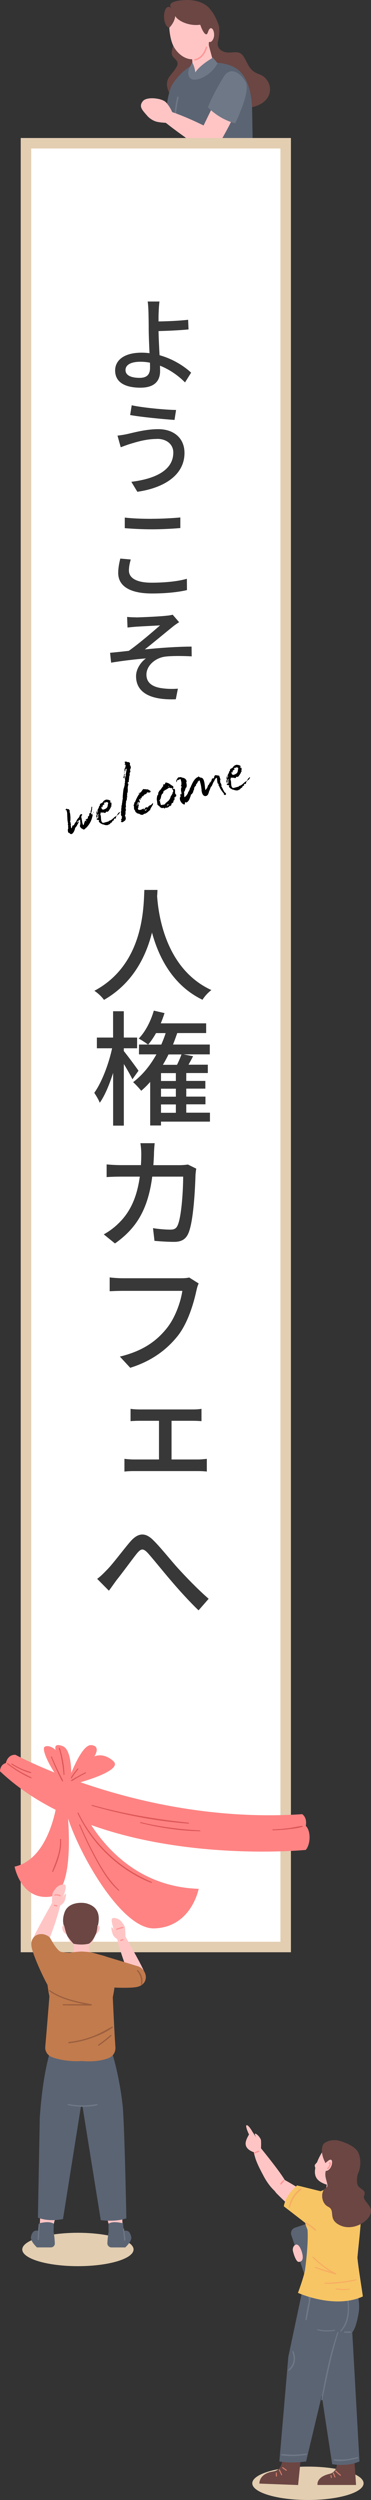 <?xml version="1.0" encoding="UTF-8"?><svg id="_レイヤー_2" xmlns="http://www.w3.org/2000/svg" viewBox="0 0 100 673.6"><rect x="0" y="0" width="100" height="673.6" fill="#333333" stroke="none"/><defs><style>.cls-1{fill:#f8ab63;}.cls-2{fill:#f7c564;}.cls-3{fill:#e3ceb1;}.cls-4{fill:#ffc5c5;}.cls-5{fill:#ffadab;}.cls-6{fill:#ff9797;}.cls-7{fill:#ff8383;}.cls-8{fill:#6b4643;}.cls-9{fill:#c27b4d;}.cls-10{fill:#d88e52;}.cls-11{fill:#d37d6c;}.cls-12{fill:#dd5757;}.cls-13{fill:#9b5f3e;}.cls-14{fill:#6e7887;}.cls-15{fill:#5b6473;}.cls-16{fill:#383838;}.cls-17{fill:#fff;stroke:#e3ceb1;stroke-miterlimit:10;stroke-width:2.83px;}</style></defs><g id="_レイヤー_4"><g><g><g><path class="cls-8" d="m58.77,11.11s-.65,1.84,1.38,2.75,4.05-.71,5.4,1.22c1.35,1.92,1.38,3.89,4.32,4.93,3.87,1.37,4.56,7.6-2.16,8.91-6.72,1.32-13.54,5.2-17.42,1.59-3.88-3.61-6.82-7.16-4.42-10.13,2.4-2.97,2.52-3.38.97-4.86-1.55-1.49.79-3.75-.18-6.06-.97-2.31,6.95-2.65,12.11,1.66Z"/><path class="cls-15" d="m57.52,16.87s3.59-.12,6.22,1.61c2.63,1.73,4.06,5.86,4.2,10.56.14,4.7.09,13.21.54,14.71.45,1.5,2.85,8.24,2.85,8.24,0,0-10.91,4.59-21.29,1.97,0,0,2.1-10.78-.47-17.84,0,0-1.88-.75-2.11-3.85,0,0-1.09.09-2.9-.36,0,0,.43-6.8,1.93-9.21,1.5-2.41,3.76-4.41,5.39-5.09,1.43-.59,5.64-.73,5.64-.73Z"/><path class="cls-14" d="m47.75,26.17c-.44,2.1-.87,4.27-.58,6.42.22,1.62.91,3.41,2.57,4.02.24.09.35-.3.11-.39-1.67-.62-2.21-2.65-2.34-4.24-.15-1.92.24-3.83.63-5.7.05-.25-.34-.36-.39-.11h0Z"/><path class="cls-10" d="m49.92,36.71c1.21.1,2.41-.03,3.6-.2,1.08-.16,2.21-.27,3.18-.8.23-.13.02-.48-.2-.35-.93.51-2.05.61-3.09.76-1.16.17-2.32.28-3.49.19-.26-.02-.26.38,0,.41h0Z"/><path class="cls-10" d="m66.03,44.11c.65-.05,1.27-.21,1.86-.48.1-.05.12-.19.07-.28-.06-.1-.18-.12-.28-.07-.52.24-1.09.38-1.66.42-.11,0-.2.09-.2.2,0,.1.09.21.2.2h0Z"/><path class="cls-10" d="m67.12,44.95c.29-.14.56-.31.81-.52.04-.03.06-.1.06-.14,0-.05-.02-.11-.06-.14s-.09-.06-.14-.06c-.06,0-.1.02-.14.06-.01.01-.03.02-.04.03.05-.03,0,0-.01.01-.03.02-.06.04-.09.07-.06.04-.12.08-.19.12-.13.08-.26.15-.39.22-.1.05-.13.19-.07.28.06.1.17.12.28.07h0Z"/><path class="cls-4" d="m51.5,14.18s.43,1.81.39,4.03c0,0-1.57,2.04.42,2.52,1.99.48,4.77-1.68,5.22-3.87l-1.63-6.07-4.4,3.38Z"/><path class="cls-4" d="m45.57,4.89s-.21,4.22.97,7.06c1.18,2.84,4.43,5.06,7.15,3.52,1.33-.75,2.22-2,2.78-3.3,2.03-.5,1.56-2.56,1.51-3.53-.08-1.89-2.24-6.7-4.88-7.7-2.65-1-6.58-1.28-7.52,3.95Z"/><path class="cls-6" d="m55.46,12.71c-.44,1.45-1.38,2.88-2.96,3.2-.26.05-.15.44.11.39,1.72-.34,2.77-1.9,3.24-3.48.08-.25-.32-.36-.39-.11h0Z"/><path class="cls-8" d="m58.95,6.81c.48,1.58-.13,4.72-.66,5.7-.54.98-1.95-.07-1.95-.07-.14-.55,0-1.17,0-1.17,0,0,.61.36,1.15-.8.54-1.16.02-3.09-.75-2.85s-.62,2.15-1.45,1.5c-.61-.48-1.26-2.12-1.56-3.24,1.14-.37,2.09-2.95,2.87-3.44,1.31,1.45,2.15,3.71,2.35,4.37Z"/></g><g><path class="cls-4" d="m57.56,28.3c2.71-7.4,9.2-6.49,6.57.36-1.39,3.61-3.62,7.64-5.42,10.64-.65,1.08-2.07,1.38-3.12.7-.69-.45-1.35-.97-1.92-1.66-.38-.45-.44-1.09-.19-1.63,1.57-3.3,4.08-8.41,4.08-8.41Z"/><path class="cls-4" d="m44.66,27.51c1.06,1.04,1.75,2.69,1.75,2.69,4.04,1.39,8.35,3.51,11.1,4.94,1.36.71,1.9,2.37,1.25,3.76,0,.02-.02.04-.03.05-.72,1.51-2.6,2.05-4.03,1.19-5.04-3.05-10.01-7.05-10.01-7.05,0,0-1.75-.06-2.69-.36-.94-.3-1.82-.95-2.28-1.49-1.25-1.48-2.44-2.47-1.22-3.98,1.06-1.32,5.1-.8,6.15.24Z"/><path class="cls-14" d="m60.13,20.96s-3.05,4.99-4.07,7.95c0,0,2.65,3.05,7.33,4.33,0,0,4.27-8.61,2.82-11.17-1.45-2.56-4.33-4.39-6.08-1.11Z"/></g><path class="cls-8" d="m56.6,2.44S54.77-.33,49.5.03c-5.27.37-3.22,2.22-3.22,2.22,0,0-1.06-1.09-1.72.35-.66,1.44-.39,4.45,1.06,4.89,0,0,1.47-1.42,1.6-3.16.94,1.52,4.13,2.84,7.04,2.28,2.91-.56,2.63-3.39,2.34-4.16Z"/><path class="cls-14" d="m58.62,17.01l-1.23-1.47s-3.49,1.94-4.74,3.97c0,0-.2-1.71-.84-2.64l-.88,1.68s-.84,2.38,1,2.85c1.84.47,5.49-1.7,6.7-4.39Z"/></g><rect class="cls-17" x="7" y="38.6" width="70" height="486"/><g><path class="cls-16" d="m42.76,84.2c-.03.67-.03,1.51-.03,2.41,2.18-.03,5.57-.17,7.98-.45l.11,2.6c-2.41.25-5.85.39-8.09.45.03,1.48.14,4.12.28,6.5,3.56.98,6.58,2.91,8.51,4.7l-1.65,2.63c-1.68-1.71-4.03-3.44-6.75-4.51.03.59.03,1.09.03,1.48,0,2.32-1.2,4.45-5.29,4.45-3.86,0-6.83-1.26-6.83-4.65,0-2.66,2.3-4.79,7.17-4.79.7,0,1.43.06,2.1.14-.11-2.35-.22-5.01-.22-6.61,0-1.4-.03-3.19-.06-4.37-.03-1.15-.11-2.35-.22-2.94h3.19c-.11.67-.2,2.02-.22,2.94Zm-5.12,17.61c1.88,0,2.8-.84,2.8-2.72,0-.34,0-.81-.03-1.37-.84-.17-1.71-.25-2.58-.25-2.55,0-4,.84-4,2.24s1.46,2.1,3.81,2.1Z"/><path class="cls-16" d="m42.34,118.27c-3.14,0-5.82.92-7.36,1.37-.81.25-1.74.62-2.44.87l-.87-3.14c.84-.08,1.88-.25,2.74-.45,1.96-.45,5.07-1.29,8.26-1.29,4.06,0,7.06,2.32,7.06,6.41,0,5.91-5.4,9.41-12.71,10.47l-1.62-2.69c6.75-.84,11.31-3.25,11.31-7.9,0-2.1-1.68-3.67-4.37-3.67Zm5.12-7.81l-.42,2.69c-3.11-.22-8.85-.76-11.96-1.32l.42-2.63c3.11.67,9.18,1.23,11.96,1.26Z"/><path class="cls-16" d="m34.75,153.72c0,1.96,1.93,3.28,6.1,3.28,3.75,0,7.28-.39,9.52-1.06l.03,3.05c-2.16.53-5.57.92-9.44.92-5.88,0-9.1-1.96-9.1-5.52,0-1.51.31-2.83.56-3.89l2.83.25c-.31,1.04-.5,2.02-.5,2.97Zm6.22-13.94c2.66,0,5.63-.17,7.64-.36v2.86c-1.88.17-5.07.34-7.62.34-2.8,0-5.18-.14-7.36-.31v-2.86c1.99.25,4.54.34,7.34.34Z"/><path class="cls-16" d="m36.6,166.35c1.2,0,6.66-.25,8.26-.45.76-.06,1.32-.17,1.68-.28l1.74,2.02c-.48.31-1.32.87-1.76,1.26-2.02,1.62-5.4,4.45-7.48,6.08,3.98-.42,8.9-.76,12.6-.76l.03,2.63c-2.69-.14-5.57-.14-7.22.08-2.6.36-4.98,2.41-4.98,4.84s1.96,3.42,4.45,3.7c1.57.2,3.02.17,4.03.08l-.56,2.86c-6.86.28-10.72-1.82-10.72-6.22,0-2.04,1.4-3.89,2.66-4.79-2.74.22-6.33.64-9.38,1.15l-.28-2.66c1.48-.14,3.61-.36,5.04-.53,2.69-1.88,6.72-5.35,8.43-6.86-1.18.08-5.32.28-6.5.36-.7.06-1.54.14-2.27.22l-.11-2.86c.76.08,1.48.11,2.35.11Z"/><path class="cls-16" d="m42.45,239.78c-.03.47-.03,1.04-.1,1.65.3,4.47,2.05,19.55,14.62,25.33-.97.74-1.88,1.78-2.39,2.62-8.13-3.93-11.86-11.63-13.61-18.11-1.61,6.42-5.14,13.67-12.94,18.14-.57-.81-1.58-1.78-2.59-2.45,13.44-7.16,13.24-22.75,13.47-27.18h3.53Z"/><path class="cls-16" d="m35.7,290.82c-.47-.97-1.41-2.65-2.32-4.13v16.6h-2.89v-14.21c-1.01,3.19-2.25,6.15-3.6,8.06-.3-.84-1.04-2.02-1.48-2.69,1.98-2.75,3.9-7.73,4.8-12h-4.1v-2.89h4.37v-7.09h2.89v7.09h3.59v2.89h-3.59v.74c1.01,1.24,3.43,4.5,3.96,5.31l-1.65,2.32Zm20.87,11.39h-13.17v1.04h-2.92v-11.73c-.77.87-1.58,1.68-2.42,2.38-.44-.57-1.55-1.78-2.18-2.32,2.49-1.88,4.6-4.47,6.28-7.49h-4.7v-2.65h2.42c-.6-.47-1.78-1.24-2.49-1.61,1.78-1.81,3.26-4.7,4.07-7.53l2.89.67c-.3.94-.64,1.85-1.01,2.76h12.23v2.62h-7.79c-.37,1.04-.74,2.08-1.14,3.09h9.91v2.65h-7.09l2.59.5c-.4.77-.84,1.58-1.24,2.28h5.21v2.25h-5.81v2.12h5.14v2.08h-5.14v2.15h5.17v2.08h-5.17v2.25h6.38v2.39Zm-13.1-20.76c.44-1.01.84-2.02,1.18-3.09h-2.59c-.67,1.18-1.38,2.25-2.12,3.09h3.53Zm3.93,7.69h-4v2.12h4v-2.12Zm0,4.2h-4v2.15h4v-2.15Zm-4,6.49h4v-2.25h-4v2.25Zm2.02-15.72c-.47.97-.97,1.88-1.51,2.79h3.8c.47-.94.91-1.98,1.21-2.79h-3.49Z"/><path class="cls-16" d="m41.51,310.78c-.03,1.11-.1,2.15-.17,3.16h7.06c.84,0,1.58-.07,2.25-.17l2.25,1.11c-.1.54-.17,1.24-.2,1.65-.1,3.29-.5,12.63-1.95,15.83-.67,1.51-1.81,2.25-3.8,2.25-1.75,0-3.66-.13-5.31-.27l-.4-3.43c1.68.27,3.39.4,4.74.4.97,0,1.51-.3,1.88-1.11,1.08-2.29,1.51-9.64,1.51-13.17h-8.33c-1.18,9.04-4.4,14.01-10.05,18.01l-3.02-2.45c1.18-.64,2.62-1.65,3.76-2.76,3.16-2.96,5.14-6.89,5.95-12.8h-4.94c-1.21,0-2.75.03-4,.13v-3.43c1.24.13,2.72.2,4,.2h5.24c.07-.97.1-2.02.1-3.09,0-.74-.1-2.05-.24-2.82h3.86c-.1.74-.17,1.98-.2,2.75Z"/><path class="cls-16" d="m52.94,347.74c-.71,3.33-2.22,8.5-4.87,12-2.99,3.83-7.09,6.96-12.97,8.8l-2.79-3.02c6.42-1.55,10.08-4.37,12.77-7.8,2.22-2.86,3.63-6.96,4.07-9.91h-16.06c-1.38,0-2.69.07-3.53.1v-3.73c.94.13,2.45.23,3.53.23h15.83c.54,0,1.38-.03,2.08-.2l2.55,1.61c-.27.54-.47,1.28-.6,1.92Z"/><path class="cls-16" d="m37.58,379.76h14.31c.81,0,1.68-.03,2.42-.17v3.33c-.77-.07-1.68-.1-2.42-.1h-5.65v10.42h7.16c.84,0,1.68-.1,2.35-.17v3.43c-.71-.1-1.78-.13-2.35-.13h-17.34c-.74,0-1.68.03-2.52.13v-3.43c.81.1,1.75.17,2.52.17h6.79v-10.42h-5.28c-.6,0-1.71.03-2.38.1v-3.33c.67.13,1.78.17,2.38.17Z"/><path class="cls-16" d="m28.75,423.06c1.68-1.68,4.3-5.28,6.32-7.63,2.08-2.42,4.03-2.69,6.28-.4,2.08,2.05,4.67,5.38,6.69,7.59,2.05,2.25,5.14,5.48,8.2,8.16l-2.72,3.12c-2.42-2.32-5.38-5.58-7.53-8.13-2.08-2.42-4.6-5.58-6.12-7.29-1.31-1.41-1.88-1.21-2.96.07-1.44,1.81-3.96,5.31-5.54,7.26-.71.97-1.44,2.05-2.02,2.79l-3.16-3.19c.91-.67,1.65-1.41,2.55-2.35Z"/></g><g><path class="cls-7" d="m4.18,472.82s34.48,18.85,77.27,15.99c0,0,1.4.81.97,3.15,1.43,1.4,1.29,4.96,0,6.48,0,0-54.33,5.43-82.42-21.19,0,0-.03-1.76,1.58-2.22.34-1.48,1.4-2.33,2.59-2.21Z"/><path class="cls-7" d="m15.52,484.5s-1.61,16.24-11.59,18.45c0,0,1.71,8.96,9.42,8.11,7.71-.85,4.6-25.29,4.6-25.29l-2.43-1.26Z"/><path class="cls-7" d="m19.18,479.67s.49-8.08-2.24-9.17c-2.73-1.09-1.92,1.03-1.92,1.03,0,0-1.6-1.53-2.93-.91-1.33.62,2.66,8.15,4.98,9.71s2.11-.67,2.11-.67Z"/><path class="cls-7" d="m18.37,479.85s3.45-9.88,6.21-9.65c2.76.23.85,3.06.85,3.06,0,0,2.3-1.23,5.1,1.23,2.8,2.46-8.2,5.69-11.63,6.44-3.44.75-.52-1.08-.52-1.08Z"/><path class="cls-7" d="m20.11,482.89s8.26,25.23,33.44,26.03c0,0-1.93,10.33-11.94,10.67-10.01.34-23.61-26.1-24.3-33.97-.69-7.87,2.81-2.73,2.81-2.73Z"/><path class="cls-12" d="m13.74,473.42c.45,1.09.91,2.18,1.4,3.25.25.54.5,1.08.76,1.61s.52,1.12.84,1.64c.08.13.33.05.26-.11-.22-.54-.52-1.05-.78-1.57s-.5-1.03-.75-1.55c-.52-1.1-1.01-2.21-1.47-3.34-.07-.16-.34-.09-.27.07h0Z"/><path class="cls-12" d="m15.88,471.11c.68,2.3,1.03,4.65,1.25,7.03.01.15.25.16.24,0-.05-2.41-.53-4.8-1.22-7.11-.05-.17-.32-.1-.27.07h0Z"/><path class="cls-12" d="m20.9,476.53c-.33.38-.65.78-.95,1.18-.15.2-.29.4-.43.6s-.31.43-.42.66c-.06.13.11.3.22.17.15-.19.27-.41.41-.61s.29-.42.43-.63c.3-.41.61-.8.94-1.19.11-.13-.08-.32-.19-.19h0Z"/><path class="cls-12" d="m22.96,477.56c-.65.32-1.3.65-1.93,1.01-.31.17-.62.35-.93.53s-.64.35-.91.57c-.13.11.04.28.17.22.32-.14.62-.37.92-.55s.62-.36.93-.54c.62-.35,1.25-.69,1.89-1.02.16-.08.02-.32-.14-.24h0Z"/><path class="cls-12" d="m20.91,488.57c4,8.43,11.17,15.27,19.84,18.76.17.07.25-.21.08-.28-8.57-3.61-15.64-10.22-19.69-18.61-.07-.15-.3-.02-.23.13h0Z"/><path class="cls-12" d="m21.35,491.74c1.44,3.37,3.04,6.68,4.82,9.89,1.57,2.84,3.34,5.66,5.8,7.81.11.09.26-.06.16-.16-2.43-2.34-4.25-5.13-5.87-8.06-1.73-3.12-3.28-6.33-4.69-9.61-.06-.15-.28-.02-.22.13h0Z"/><path class="cls-12" d="m16.18,495.61c.18,3.07-1.03,5.81-2.11,8.61-.06.14.18.24.25.1,1.24-2.7,2.32-5.7,2.14-8.71-.01-.18-.29-.18-.28,0h0Z"/><path class="cls-12" d="m1.96,475.31c1,.77,2.03,1.49,3.11,2.13s2.14,1.25,3.28,1.69c.14.05.23-.17.1-.23-1.1-.58-2.21-1.11-3.28-1.74s-2.09-1.33-3.07-2.09c-.14-.11-.28.13-.14.24h0Z"/><path class="cls-12" d="m3.1,475.4c.8.52,1.64.98,2.51,1.38s1.74.76,2.64.95c.17.04.23-.2.07-.25-.89-.32-1.79-.59-2.65-.98s-1.66-.83-2.43-1.33c-.14-.09-.28.14-.13.23h0Z"/><path class="cls-12" d="m73.55,493.16c1.36-.03,2.71-.12,4.06-.27s2.65-.29,3.9-.66c.18-.05.1-.3-.08-.28-1.33.18-2.64.5-3.97.66s-2.6.26-3.91.29c-.17,0-.17.27,0,.27h0Z"/><path class="cls-12" d="m24.77,486.57c8.47,2.41,17.24,4.14,26.04,4.79.17.01.17-.25,0-.26-8.8-.9-17.45-2.37-25.97-4.77-.15-.04-.22.19-.07.24h0Z"/><path class="cls-12" d="m37.87,491.2c5.23,1.29,10.65,2.13,16.04,2.21.14,0,.14-.21,0-.22-5.4-.3-10.72-.95-15.98-2.22-.15-.04-.22.2-.07.24h0Z"/></g><g><path d="m21.44,219.68l.12-.03c.05-.04.06-.1.03-.2.05.03.07.03.11.01.06-.02.11-.07.17-.09.06-.02.25-.02.29.12.02.06-.18.31-.25.43l.02.08c.03.12-.04.18-.02.26.01.04.03.04.04.05.13.48.15,1.06.28,1.52.05.18.09.32.19.47l.12-.03c0,.09.29-1.11.45-1.16.08-.02.18.17.26.15.04-.01.06-.04.08-.11-.14-.03-.18-.19-.25-.3.09-.05.14-.12.17-.24.06-.02.05.12.11.17.08-.02.13-.23.15-.24,0,0,.05.03.06.05.1-.09.16-.2.12-.38-.08-.28.26-.24.31-.45,0-.07.03-.14.09-.15l-.02-.06c-.07-.33.06-.49.43-.59l-.06-.22c-.03-.12-.05-.2,0-.28l.06-.02c.05-.06-.02-.17.07-.21,0,0,.05-.86.15-.88.02,0,.07,0,.1.04l.05.2c0,.07-.1.09-.08.19l.02.08c.03.12.04.25-.05.31l.02.06c0,.28-.27.94-.24,1.04.02.08.08.13.16.17.12-.03-.05-.2.07-.23.08-.02.1.06.12.12.03.12,0,.26.03.36,0,0,.04,0,.06.05l.02.06c-.02.07-.04.1-.08.11t-.02-.02c-.02.07-.18,1.67-1.68,3.17l-.12.03s-.15.32-.45.4c-.08.02-.21.03-.29-.05l-.02-.06c-.12-.03-.25-.06-.29-.2l-.12.03c-.15-.07-.15-.33-.31-.35l-.1-.38c.18-.31.17-.89.08-1.23v-.02c-.04-.12.05-.19.01-.33l-.02-.06c-.39.17-.46.45-.86.58.06.05.09.11.11.16l.03.1c.13-.16.15-.34.27-.37.02,0,.03.04.04.05.02.06,0,.24,0,.3l-.06.02.02.06c-.29.36-.37.81-.81,1.25l-.06.02c-.03.22-.25,1.32-.98,1.75-.14-.13-.41.07-.49-.24l-.02-.06c-.34-.06-.37-.09-.45-.4-.06-.24-.06-.57,0-.73.18-.11-.08-.61.07-.79l-.11-.4c-.04-.14.1-.11.05-.29l-.03-.12c-.15-.8-.14-.92-.21-2.73l-.19-.73c-.07-.02-.14-.03-.22,0l-.04-.16h.02c.12-.04.15-.18.25-.2.24-.06.24.17.36.14.02,0,.07-.06.11-.07.02,0,.07.02.08.04v.04s.13-.03.13-.03l.06.24c.07,0,.1.04.11.1.07.24-.05.36-.02.48.01.04.04.06.09.08.2.98.19,2.34.05,2.38-.04.01-.06.04-.04.08.02.06.16.02.17.08.02.06-.04.16-.02.26,0,.02.02.06.04.08l.08.3c.03.12-.1.09-.06.28l.03.12c.02.06.03.36.08.54.02.06.03.12.09.1l.12-.03-.03-.1c.08-.11.15-.58.29-.62.06-.02.11,0,.17-.02.08-.02.1-.09.19-.11l-.02-.08c.02-.07.37-.72.51-.76l.06-.02c0-.22.05-.23.22-.54.23-.43.68-.61.71-1.21Zm3.84-.92l.03.12-.16.04-.03-.12.16-.04Z"/><path d="m32.2,218.81c.06-.02.11.01.12.03-.07.21-.21.42-.36.59l-.06.02c-.12.03-.52.48-.66.69l.02.08c.03.12-.08.34-.22.38-.1.03-.12-.05-.18-.04-.32.09.05.44-.37.55l-.08.02c-.1.05-.23.34-.25.46l-.14.04c-.3.08-.27.35-.52.46l-.22.06c-.04.08-.12.12-.22.15-.42.11-1.05-.04-1.22-.21.02.06,0,.07-.06.08,0-.02-1-.34-1.15-.9-.02-.06-.02-.08-.01-.12l.1-.03-.03-.21-.08.02c-.36.1-.28-.16-.54-.09-.05-.18.08-.28.08-.41.09.02.14.03.15.07.02.06-.02.09-.03.14.19-.12.26-.33.18-.61l.1-.03-.02-.06c-.07,0-.08-.04-.09-.1-.03-.12.11-.31.06-.49-.01-.04-.03-.1-.07-.09-.18.05.01.36-.21.42,0,0-.03-.03-.07-.02.05.03.09.1.12.23.05.18-.09.22-.08.28,0,.04.03.04.07.03-.04.1-.07.15-.09.15-.06.02-.13-.09-.18-.26-.11-.42.15-.56.1-.74-.06-.07-.08-.13-.09-.19-.06-.22.04-.33.13-.66.07.02.1.04.11.08.03.12-.09.37-.07.54.07-.06.09-.15.16-.21v-.15c0-.11.1-.13.08-.26-.02-.06-.15-.09-.17-.17,0,.02.44-.77.46-.96-.02,0-.03-.04-.03-.04,0-.02.05-.14.11-.16l.12-.03v-.21c0-.24.21-.45.37-.49l.06-.02c.23-.12.4-.28.52-.46l-.02-.06c.21-.19.49-.37.79-.45.14-.04,1.08.08,1.16.38.04.14-.14.19-.11.31s.33.04.39.26c.02.06,0,.09-.09.15.06.05.09.11.16.11.01.04,0,.05,0,.05-.04.01-.07-.02-.11-.01.04.16-.03.2-.05.31.02.06.08.13.09.17.02.08-.03.14-.19.18l-.06.02c.02.06.06.07.08.13,0,0-.59,1.11-.85,1.18l-.12.03c-.12.03-.18-.02-.27-.04-.22.06.02.25-.34.35-.12.03-.21.03-.22-.03t0-.07c-.31.04-.72-.04-.97.02-.02,0-.06.02-.04.08.01.04.07.09.07.11.04.16-.17.11-.13.23.03.12.08.24.12.36.11.42.04.94.17,1.42.07.26.24.58.56.56l1.37-.37c.11-.16.32-.26.56-.32.53-.27.96-.86,1.41-1.09.56-.24.14-.36.94-1.09l.06-.02Zm-4.96-1.2s.01-.03.04-.03c.04,0,.05,0,.06.05l.06.24c.02.08.28.31.42.28,1.61-.43,1.06-1.36,1.33-1.58v-.3c-.17-.09-.33-.2-.51-.15-.08.02-.18.07-.22.12l-.2.05s-.06-.05-.08-.04c-.06.02-.16.11-.14.19.03.12.17.06.2.18-.04.08-.2.07-.2.21l-.12.03c-.14.04-.17.15-.28.25-.11.16-.26.31-.34.5Zm.2-.08c-.03-.1.11-.4.23-.43.04-.01.06-.02.07.03-.02.16-.16.19-.18.37-.05.04-.09.05-.09.05t-.03-.02Z"/><path d="m34.27,213.84v.02s0,.05-.04.06c0,.02.02.06.06.07,0,0,0,.46-.11.48.03.12.15.15.16.19.03.12-.21.19-.18.31l.04.08c.08.3-.26.98-.26.98.01.04.03.1.08.15-.15.17-.11.96-.07,1.12.02.15-.08.28-.15.43l.08.13s.03.04.04.06c-.04.08-.03.14-.01.2l.03.12c.02.06.01.13-.07.21-.12.03.08,1.02-.17,1.15l.02.06c.03.12-.02.18-.14.21.09.1.17-.09.24.15.04.16.04.38.07.5l.03.04c.02.06-.02.16-.08.17v.04c.08.26-.72.74-.84.77-.19.03-.43-.14-.43-.14-.02-.08.2-.21.21-.27l-.16-.26c-.02-.08.21-.27.24-.39l-.06-.14c0-.11.02-.18.16-.21-.02-.06-.26-.25-.31-.43.04-.01.02-.07,0-.13l-.05-.2c-.06-.24.11-.16.07-.32l-.05-.12s-.05,0-.06-.05c-.04-.14.16-.37.14-.45l-.02-.06c-.04-.16.04-.51.02-.57v-.02c-.02-.13.08-.26.06-.32v-.02c-.1-.36.14-.6.12-.68l-.03-.1s-.02-.08,0-.09c.08.06.16-1.34.26-1.37.02,0,0-.04,0-.07l-.03-.1c-.05-.18.18-2.47.27-2.62.15-.34.28-1.05.28-1.15l-.04-.08c-.03-.12.04-.18.12-.27l-.02-.08c-.08-.28.09-.46.01-.76l-.02-.08c0-.17.09-.87.25-1.02-.04-.05-.04-.07-.05-.12-.02-.06,0-.09-.02-.15.07-.15.29-1.5.27-1.56-.01-.04-.11-.01-.13,0l-.16.04c-.02.24-.06.51-.13.73-.08-.04-.11-.17-.13-.27-.1-.36.13-.9.27-.94-.03-.04-.05-.1-.05-.12-.02-.06.11-.16.03-.46-.01-.04-.03-.1-.07-.18-.02.07-.04.08-.08.09-.02,0-.09-.02-.1-.04-.01-.04.19-.35.18-.37-.03-.12-.18-.19-.19-.21,0,0-.01-.04.05-.06l-.03-.02s0-.04.07-.06c0-.02.03-.03.09-.05.38-.1.42.1.69.14l.06-.02c.24-.06.5.19.54.33.03.12-.08.19-.03.38.03.12.13.25.17.41l.02.06c.04.05.05.12.06.14.03.1-.11.65-.25.84.08.04.09.09.09.11l.04.16c.04.14-.05.23-.08.34-.27.22.04.66-.15.9-.13.08-.06.84-.22,1.35l.03.1c.07.26-.36.42-.35.48.02.06.21.22.24.33.02.08-.25.84-.17,1.15,0,.65.05.92-.18,1.41Zm-1.05-4.43l.06-.02c.16-.13.01-.35.14-.43.08-.09-.02-.47.04-.49.06-.02.17.08.2.16.02.06-.17.09-.13.23l.02.06c.08.3-.01.52,0,.78-.16.04-.23-.13-.32-.3Zm.37-1.29v.02c-.05.02-.09-.04-.19-.01.02-.07.04-.08.02-.16.07,0,.12.05.18.04.02.06-.02.07-.01.11Z"/><path d="m40.52,213.09c.06.05.07.09.07.09.03.12-.05.21-.1.29l-.36.1c-.08.02-.14.04-.17-.06l-.02-.08-.1.03c-.12.03-.12.12-.24.15l-.1.03.03.1c-.03.14-.16.2-.39.25l-.06.02c-.09.13-.35.14-.31.28v.04s-.05.02-.05.02c-.14.04-.08.17-.19.25l-.06.02c-.05-.09-.11-.08-.13-.16-.11.22-.16.62-.4.69-.06.02-.12.03-.2-.01t-.02.07c.02.06.19.08.21.14.02.06-.02.09-.08.17-.13.01-.12-.23-.25-.19-.12.03-.14.21-.14.21.02.08.17.17.24.35-.17.09-.14.29-.36.35l-.06-.24c-.17.09-.12.36-.24.39-.04.01-.06.02-.14-.03.04.06.09.11.1.15.03.12-.13.16-.22.32.16-.04.27-.12.25-.26.05,0,.08.04.09.11.02.08-.09.22-.21.25-.04.01-.11-.01-.12-.03l.04.14.06-.02c.16-.04.2-.14.32-.24l-.11-.4s.05.03.07.02c.06-.02.09-.07.07-.13.03.04.05.1.05.12.03.12-.02.26.02.38l.02.06.06-.02c.06.22-.08.35-.1.52l.02.08c.06.24-.18.29-.13.49.01.04.07.09.07.11.01.04-.02.07-.01.11.04.14.3,0,.36.12.01.04.06.05.06.05.02,0,.05-.04.04-.08.06-.02.13,0,.19,0,.32-.09.53-.27.94-.38l.08-.02c.01.12-.18.11-.28.16.07.11.13.09.19.08l.18-.05q.06-.02.09.02s.03-.05.03-.05c0-.02-.06-.07-.09-.17-.04-.14.3-.08.25-.26l.3-.08c0,.11-.06.08-.11.14.03.01.07,0,.15-.02.18-.05.45-.18.43-.24,0-.02-.06-.05-.12-.03l-.02-.08h.04c.06-.03.13-.02.21-.04.06-.02.12-.05.09-.15l.05.03c.06-.02.07-.06.05-.12.07.02.12.03.18.02.26-.07.57-.54.65-.56l.06-.02c.14.52-.8,1.36-.75,1.86l-.06.02c-.37.25-.8.82-1.36.97-.1.03-.16.04-.25.04l-.06.02c-.07.15-.14.19-.24.22-.36.1-.72-.02-1.05-.3-.02,0,0,.04-.05.06.06-.02-.44-.12-.59-.21l-.04-.14c-.17,0-.22-.18-.3-.24l-.09-.34c-.15-.09-.21-.22-.25-.38-.07-.26,0-.58-.07-.82-.02-.06-.05-.12-.11-.17.12-.05.07-.23.22-.32l-.02-.06c.04-.08-.02-.4.04-.42.04-.01.05,0,.08.04l.1-.03c0-.24.91-2.17,1.17-2.24h.04s-.01-.14-.02-.16c-.02-.06-.04-.06-.04-.06-.06.02-.11.09-.14.1-.02,0-.03-.04-.04-.05l-.03-.1c.09.02.15,0,.25-.02.62-.17.73-.97,1.16-1.09.09.17.31-.06.37.16l.06-.02-.03-.1.06-.02c.12-.03.11.17.23.13l.12-.05c.24-.06.71.22.95.42l.02.06Zm-2.8,2.86c.03.21-.18.31-.27.46-.02-.23.15-.34.27-.46Zm1.28,2.46s.14.03.2.01c.2-.05.36-.18.3-.4-.12.03-.11.14-.23.17-.06-.05-.04-.16-.14-.13.06.05.07.09.07.11.04.16-.21.12-.19.25Z"/><path d="m47.34,214.06l.1-.03.06.24c.08.3-.16.3-.25.43l.02.08s0,.07,0,.07c-.04.01-.05-.01-.06-.05l-.24.06.11.4c-.08.17-.1.42-.38.51l.03.1s.05,0,.05,0c.03.12-.17.48-.29.51,0,0-.02,0-.03-.04l-.06.02c-.13.16-.25.26-.2.48l.02.08-.06.02c-.12.03-.14.21-.26.24-.04.01-.11-.01-.14-.03l-.1.03c-.06.27-.53.42-.72.47-.12.03-.23-.07-.33-.04-.02,0-.05.06-.03.12l-.24.06-.06.1s-.04,0-.06-.07c-.01-.04-.03-.12,0-.19l-.28.08c-.12.03-.16-.02-.26,0l-.08.02c-.13,0-.19-.06-.22-.18l-.03-.12c-.05.05-.16.21-.16.21,0,0-.05-.03-.06-.05.03-.05.01-.11,0-.13-.06-.24-.65-.47-.72-.76,0-.02-.02-.08.02-.16l-.04-.16c-.06-.24-.02-.38-.08-.63l-.03-.12c-.07-.43.03-.78.09-1.12l-.02-.08c.17-.09.12-.27.28-.33l-.03-.1c.08-.04.1-.09.1-.11-.01-.04-.06-.05-.07-.11-.03-.1.28-.66.43-.83.22-.06.61-.86,1.01-1.22-.08-.04-.09-.11-.1-.13-.02-.06-.03-.12.01-.2l.54-.14-.03-.1c0-.07.11-.31.19-.33.06-.02.83.19,1.01.38,0,0,1,.66,1.01.7l.08.3c-.12.03-.17.11-.18.2l.03.1c.06-.02.27.12.35.1.04-.01.05-.06.07-.13.05.09.07.17.09.28.1.36,0,.73.08,1.04.03.1.09.17.13.23Zm-.6-1.03c-.14-.03-.1-.3-.27-.29l-.02-.06c-.02-.08,0-.15-.01-.21-.03-.1-.07-.11-.13-.09l-.15-.09c-.12.03-.36.1-.41,0l-.02-.08-.24.06c-.23.26-1.33.74-1.43.96l-.04.27c.02.15-.16.19-.16.39-.06.02-.07,0-.08-.06-.46.45-.3,1.31-.67,1.62l.05.18-.14.04-.02-.08c-.1.09-.14.12-.12.18.01.04.08.04.14.03.06-.02.12-.03.17-.11l.03.1c-.12.03-.12.12-.09.24l.22.83c.04.08.1.06.2.03.14-.04.15.07.17.06.06-.02.09-.15.19-.18.06-.02.11.1.27.06.12-.03.5-.39.51-.5h.02c-.08.02.56-.35.52-.49.04,0,.05,0,.07,0,.12-.03.64-.69.69-1.22,0,.08.51-.85.55-.86l-.06-.24.06-.02c.2-.08.1-.44.2-.46h.02Zm-1.21,3.94c-.06-.22-.2-.25-.33-.28-.04.08-.04.18-.16.21h-.04c.03.13.08.14.15.17l.08-.02c.01-.11.02-.18.06-.19.06-.02.15.07.25.11Zm-.16-5.12l.04.16.14-.04-.04-.16-.14.04Z"/><path d="m60.9,213.87c.03.1-.05.31-.15.34-.02,0-.4-.02-.44-.21,0-.04.03-.07.08-.13-.53-.59-1.13-1.41-1.36-2.16h-.04s-.08-.03-.1-.11c-.02-.06,0-.17.02-.18h.04s-.06-.25-.06-.25l-.1.03c-.08-.04-.14-.22-.19-.4-.06-.24-.03-.44-.05-.5s-.05-.12-.07-.2c-.02-.06-.01-.13.09-.15-.09-.17-.16-.35-.28-.42-.08.19-.56.58-.52.98-.03-.02-.1-.04-.14-.03.12.03-.28.5-.24.63l-.06.02c.02.06-.21.66-.42.85h-.04c-.06.03-.5,1.35-.53,1.25v.04c-.06.21-.21,1.05-.77,1.2-.52.14-.94-.2-1.14-.95-.04-.16-.08-.3-.08-.47,0-.02-.05,0-.06-.05,0-.02.02-.07.08-.11l-.06-.22c-.05-.5-.11-.96-.28-1.61l-.18-.67c-.08.02-.08-.06-.12-.12-.22.06-.23.28-.35.31-.02,0-.07,0-.1-.04.11.4-.51.76-.46.96l.02.06c.14-.04-.33.39-.42.54l-.11.42v.02c.08.28-.32.48-.21.88l-.1.03s-.08.43-.59.7l.03.1c.02.08-.31.86-.3.88-.14.36-.32.67-.6.92l-.06.02c-.02.07-.08.11-.14.12-.14.04-.35-.04-.4-.04l-.08.02c.03.12.03.25-.08.34l.02.06s.06.05.06.05c.02.06-.04.1-.14.12-.32.09-1-.51-1.18-1.17-.1-.36-.12-.77.15-.9l-.05-.18c-.03-.12.01-.2,0-.26-.01-.04-.07-.09-.09-.1l-.02-.06.36-.1c.11-.07-.06-.48.01-.52l-.02-.06s-.05-.1-.05-.12c-.01-.04-.17-.97.18-1.26-.11-.17-.21-.14-.24-.26,0-.02.02-.07.02-.16l.1-.03c-.02-.32.06-.58-.04-.96l-.17-.65c-.02-.06-.14-.03-.22,0-.16.04-.28.18-.44.22-.06.02-.14-.03-.23-.05.07.02-.19.5-.16.62-.07,0-.08-.07-.1-.13-.04-.16-.02-.32.05-.38l-.02-.06c.17-.26.34-.67.64-.75.06-.02.17,0,.25.04l.08-.02s.03-.05.05-.06c.1-.03.35.08.41.08l.02.06c.06,0,1.05.04,1.27.89.05.18.02.32-.1.35l.03.1c.19.73.14,1.34-.14,1.42l-.3.9c-.04.08-.21.19-.18.31.02.06.04.08.07.18l.03.12h-.02c-.06.02-.05.04-.04.1l.04.16s.02.06-.02.07h-.02s.06.64.06.64c0,.02.05,0,.07,0,.28-.08.87-.88.88-1.08v-.02c-.03-.1.58-.87.5-1.17.31-.28.85-2.49,2.11-3.09l.1-.03c.04-.08.11-.14.23-.17.11.23.38.22.41.32.68-.03.88.48,1.04,1.08.2.75.18,1.66.34,2.24,0,0,.03.01.07,0,.11-.09.15-.17.14-.29.4-.11.35-1.02.72-1.12.03-.14.08-.28.22-.38l-.04-.16.2-.05s.06-.02.06-.04l-.03-.12c.03-.05.08-.09.14-.1l.06-.02s.23-.82.32-.84c.1-.03.15.09.25.06,0,0,.02,0,.06-.08v-.02s.08-.09.08-.09l.06-.02s.06-.02.04-.08v-.04c-.05-.14.13-.51.36-.64l.02.08c.12-.03.72.04.81.11l.16-.04.08.3c.06-.02.05.09.1.14-.04.03-.02.07-.02.09.03.1.1.21.14.35.04.16.11.4-.11.46.06.05.07.11.09.17.03.12,0,.22.04.38.04.14.19.23.27.53.05.18.06.37.01.45h-.02s-.05.06-.04.08l.08-.02c.34.56.64,1.43.96,1.66.08.04.21.16.25.28Z"/><path d="m67.28,209.45c.06-.02.11.01.12.03-.07.21-.21.42-.36.59l-.06.02c-.12.03-.52.48-.66.69l.02.08c.03.12-.08.34-.22.38-.1.03-.12-.05-.18-.04-.32.09.05.44-.37.55l-.08.02c-.09.05-.23.34-.25.46l-.14.04c-.3.08-.27.35-.52.46l-.22.06c-.04.08-.12.12-.22.15-.42.11-1.05-.04-1.22-.21.02.06,0,.07-.06.08,0-.02-1-.34-1.15-.9-.02-.06-.02-.08-.01-.13l.1-.03-.04-.21-.08.02c-.36.1-.28-.16-.54-.09-.05-.18.08-.28.08-.41.09.02.14.03.15.07.02.06-.02.09-.03.14.19-.12.26-.33.18-.61l.1-.03-.02-.06c-.07,0-.08-.04-.09-.11-.03-.12.11-.31.06-.49-.01-.04-.03-.1-.07-.09-.18.05.01.36-.21.42,0,0-.03-.03-.07-.02.05.03.09.1.12.22.05.18-.09.22-.08.28.01.04.03.04.07.02-.04.1-.07.15-.09.15-.06.02-.13-.09-.18-.25-.11-.42.15-.56.1-.74-.06-.07-.08-.13-.09-.19-.06-.22.04-.33.13-.66.07.02.1.04.11.08.03.12-.1.37-.07.54.07-.06.09-.15.16-.21v-.15c0-.11.1-.13.08-.26-.02-.06-.15-.09-.17-.17,0,.02.44-.77.46-.96-.02,0-.03-.03-.03-.03,0-.02.05-.14.11-.16l.12-.03v-.21c0-.24.21-.45.37-.49l.06-.02c.23-.12.4-.28.52-.46l-.02-.06c.21-.19.48-.37.79-.45.14-.04,1.08.08,1.16.38.04.14-.14.19-.11.31.03.12.33.04.39.26.02.06,0,.08-.09.15.06.05.09.1.16.11.01.04,0,.04,0,.04-.04.01-.07-.02-.11-.01.04.16-.03.2-.04.31.02.06.08.13.09.17.02.08-.03.14-.19.18l-.06.02c.02.06.06.07.08.13,0,0-.59,1.11-.85,1.18l-.12.03c-.12.03-.18-.02-.27-.04-.22.06.02.25-.34.35-.12.03-.21.03-.22-.03t0-.07c-.31.04-.72-.04-.97.02-.02,0-.06.02-.04.08.01.04.07.09.07.11.04.16-.17.11-.13.23.03.12.08.24.12.36.11.42.04.94.16,1.42.07.26.24.58.56.56l1.37-.37c.11-.16.32-.26.56-.32.53-.27.96-.86,1.42-1.09.56-.24.14-.36.94-1.09l.06-.02Zm-4.96-1.2s.01-.03.03-.03c.04-.01.05,0,.06.05l.06.24c.02.08.28.31.42.28,1.61-.43,1.06-1.36,1.33-1.58l-.02-.3c-.15-.09-.31-.2-.49-.15-.08.02-.18.07-.23.12l-.2.05s-.06-.05-.08-.04c-.06.02-.17.11-.14.19.03.12.17.06.2.18-.04.08-.2.07-.2.21l-.12.03c-.14.04-.17.15-.28.25-.11.16-.26.31-.34.5Zm.2-.07c-.03-.1.11-.4.23-.43.04-.01.06-.02.07.02-.02.16-.16.19-.18.37-.06.04-.1.05-.1.05t-.03-.01Z"/></g><ellipse class="cls-3" cx="21" cy="606.1" rx="15" ry="4.5"/><ellipse class="cls-3" cx="83" cy="669.1" rx="15" ry="4.5"/><g><g><path class="cls-4" d="m15.46,512.09c.73.16.89.89.71,1.62-.64,2.64-3.13,10.63-4.79,11.82-1.04.74-2.92-1.09-2.47-3.1.25-1.14,4.06-7.74,5.08-9.66.28-.53.88-.81,1.47-.68h0Z"/><g><g><path class="cls-4" d="m19.94,523.94l-.08,2.8s0,0,0,.02c.23,2.03,3.01,2.51,3.91.68.14-.27.25-.55.33-.82l-.28-2.67h-3.88Z"/><g><path class="cls-8" d="m17.5,519.6s-1.08-1.68-.07-4.41c1.01-2.75,4.73-2.67,5.92-2.33,4.58,1.29,3.12,5.53,2.8,7.09-.32,1.56-7.26.72-7.26.72l-1.38-1.06Z"/><path class="cls-4" d="m17.9,518.9s-1.22-.56-1.12.59c.12,1.37,1.3,1.98,2.01,1.82-.61-1.33-.89-2.41-.89-2.41Z"/><path class="cls-4" d="m25.73,518.9s1.22-.56,1.12.59c-.12,1.37-1.3,1.98-2.01,1.82.61-1.33.89-2.41.89-2.41Z"/><path class="cls-4" d="m17.92,516.79s-.65,2.74.35,5.17c.91,2.21,2.69,2.81,4.88,2.5,2.19-.31,2.94-3.69,2.71-6.27-.24-2.58-1.03-2.79-1.03-2.79,0,0-4.62-2.56-6.9,1.39Z"/><path class="cls-8" d="m17.26,518.66s.51,2.45,1,3.14c.96,1.35,1.56,1.92,1.56,1.92,0,0,2,.49,4.09,0,0,0,.81-.22,1.84-2.39.55-1.16.55-2.9.55-2.9l-.58-2.5-.88-.88-2-.59-2.67-.06-2.55,1.36-.19,1.31-.17,1.58Z"/></g></g><path class="cls-9" d="m31.1,558.19c-.36-3.68-1.74-7.74-1.74-7.74l-7.48.64-7.48-.64s-1.38,4.06-1.74,7.74,4.89,6.66,9.22,6.55c4.33.11,9.58-2.86,9.22-6.55Z"/><g><path class="cls-5" d="m9.91,605.24s-.9-.76-.99-1.76c-.67-.95-.31-1.18.11-1.26,0,0,1.29-.51,2.07-.18.78.32,2.1,2.42,2.1,2.42,0,0-2.14.78-3.29.78Z"/><path class="cls-4" d="m10.34,602.99l-1.3-.77s.67-.7,1.62-.7c.64,0-.32,1.47-.32,1.47Z"/><path class="cls-4" d="m11.83,574.39l-1.1,25.06c-.06,1.08.77,2,1.85,2.06h0c.94.05,1.44-.43,1.66-1.35,1.1-4.59,4.47-13.55,4.47-25.98,0-3.81-6.43-5.37-6.88.2Z"/><path class="cls-4" d="m12.78,557.59l-.87,16.15s-.28,3.75,2.8,4c3.05.25,3.99-3.55,3.99-3.55l3.23-14.33s1.02-4.93-2.61-6.55c-5.07-2.25-6.55,4.28-6.55,4.28Z"/><path class="cls-4" d="m14,600.79s.41,2.71.44,4.45c0,0-2.66.67-4.53,0-.32-1.85.51-3.03.83-5.43,0,0,.13-1.28,1.33-1.28s2.11.43,1.94,2.26Z"/></g><g><path class="cls-5" d="m33.85,605.24s.9-.76.99-1.76c.67-.95.31-1.18-.11-1.26,0,0-1.29-.51-2.07-.18-.78.32-2.1,2.42-2.1,2.42,0,0,2.14.78,3.29.78Z"/><path class="cls-4" d="m33.42,602.99l1.3-.77s-.67-.7-1.62-.7c-.64,0,.32,1.47.32,1.47Z"/><g><path class="cls-4" d="m31.93,574.39l1.1,25.06c.06,1.08-.77,2-1.85,2.06h0c-.94.05-1.44-.43-1.66-1.35-1.1-4.59-4.47-13.55-4.47-25.98,0-3.81,6.43-5.37,6.88.2Z"/><path class="cls-4" d="m30.98,557.59l.87,16.15s.28,3.75-2.8,4c-3.05.25-3.99-3.55-3.99-3.55l-3.23-14.33s-1.02-4.93,2.61-6.55c5.07-2.25,6.55,4.28,6.55,4.28Z"/><path class="cls-4" d="m29.76,600.79s-.41,2.71-.44,4.45c0,0,2.66.67,4.53,0,.32-1.85-.51-3.03-.83-5.43,0,0-.13-1.28-1.33-1.28s-2.11.43-1.94,2.26Z"/></g></g></g><path class="cls-15" d="m10.72,570.75l-.5,26.77s2.54,1.22,6.76.38l4.83-30.34.45.13,4.9,30.51s4.03.56,6.9-.5c0,0-.5-26.14-1.03-30.67-1.19-10.15-3.68-16.59-3.68-16.59l-7.48,1.88-7.66-1.56s-2.52,5.58-3.5,19.98Z"/><path class="cls-14" d="m18.34,567.22c1.29.27,2.61.42,3.93.42s2.67-.06,3.93-.41c.16-.04.14-.33-.04-.3-1.28.16-2.52.36-3.81.36s-2.63-.12-3.92-.38c-.2-.04-.29.27-.09.31h0Z"/><path class="cls-9" d="m28.31,527.07c-.53-.14-1.73-.48-2.77-.78-1.19-.34-2.42-.43-3.66-.47,0,0-2.47.12-3.66.47-1.04.3-2.24.64-2.77.78-.4.21-4.24.91-2.13,10.85,0,0-.78,9.78-1.12,13.56-.11,1.18.58,2.27,1.67,2.73,2.59,1.08,6.44,1.29,8.2,1.1,1.74.19,4.92.18,7.33-.84,1.13-.48,1.8-1.64,1.71-2.86-.29-3.86-.71-13.47-.71-13.47,2.11-9.94-1.7-10.86-2.1-11.07Z"/><path class="cls-9" d="m13.43,522.03c-2.04-1.84-5.39-.83-4.95,2.37.28,2.32,4.06,10.42,5.06,11.57,1.66,1.91,5.26-9.82,5.26-9.82,0,0-2.04-.06-2.56-.33-1.16-.61-2.71-3.68-2.81-3.79Z"/><g><path class="cls-15" d="m10.57,599.05s2.76-.76,3.92.13l-.05,2.15s.26,1.21.34,3.1c.03.61-.46,1.11-1.07,1.11h-3.75s-1.87-1.68-1.61-2.86c.27-1.18.76-1.91,2.04-1.6l.17-2.03Z"/><path class="cls-15" d="m33.15,599.05s-2.76-.76-3.92.13l.05,2.15s-.25,1.19-.34,3.06c-.03.63.48,1.16,1.11,1.16h3.71s1.87-1.68,1.61-2.86c-.27-1.18-.76-1.91-2.04-1.6l-.17-2.03Z"/><path class="cls-14" d="m10.43,599.26c-.08.7-.13,1.41-.18,2.11-.02.35-.05.7-.07,1.06s-.06.68-.02,1.01c.02.15.25.13.28,0,.09-.33.08-.68.1-1.01s.04-.7.06-1.06c.04-.7.08-1.41.08-2.11,0-.17-.24-.16-.25,0h0Z"/><path class="cls-14" d="m33.17,600.59c.05.52.1,1.04.15,1.55.02.26.05.52.08.78s.03.52.11.75c.05.16.27.12.28-.04.02-.26-.03-.52-.06-.78s-.06-.5-.09-.75c-.06-.51-.13-1.01-.19-1.52-.02-.17-.29-.18-.27,0h0Z"/></g><path class="cls-4" d="m14.01,512.51s0-1.78.17-2.37c.08-.29.51-.96,1.04-1.55.53-.58,1.55-.96,2.21-.8.89.21-.53,3.63-.53,3.63,0,0,.5-1.13.8-1.16.3-.03-.16,1.85-.45,2.28-.29.43-1.17,1.14-1.55,1.06-.38-.08-1.69-.6-1.68-1.11Z"/><path class="cls-4" d="m32.36,521.11c-.73.16-.89.89-.71,1.62.64,2.64,3.13,10.63,4.79,11.82,1.04.74,2.92-1.09,2.47-3.1-.25-1.14-4.06-7.74-5.08-9.66-.28-.53-.88-.81-1.47-.68h0Z"/><path class="cls-9" d="m37.41,529.86c2.46,1.22,2.74,4.71-.39,5.48-2.26.58-11.18.03-12.62-.48-2.39-.85,2.85-8.08,2.85-8.08,0,0,9.96,3.01,10.16,3.09Z"/><path class="cls-4" d="m33.81,521.53s0-1.78-.17-2.37c-.08-.29-.51-.96-1.04-1.55-.53-.58-1.55-.96-2.21-.8-.89.21.53,3.63.53,3.63,0,0-.5-1.13-.8-1.16s.16,1.85.45,2.28c.29.43,1.17,1.14,1.55,1.06.38-.08,1.69-.6,1.68-1.11Z"/></g><path class="cls-13" d="m36.96,531.11c.44.47.76,1.04.92,1.65.08.3.13.61.14.92s-.04.63-.07.95c-.02.21.29.23.35.05.11-.32.11-.69.1-1.03s-.07-.69-.17-1.02c-.2-.66-.55-1.27-1.04-1.76-.15-.15-.38.08-.24.24h0Z"/><path class="cls-13" d="m13.28,536.5c3.33,2.33,7.36,3.13,11.27,3.87l.05-.34c-2.52,0-5.05-.02-7.57,0-.19,0-.19.29,0,.29,2.52.04,5.05.04,7.57.05.19,0,.24-.3.05-.34-3.89-.73-7.9-1.5-11.21-3.79-.16-.11-.31.15-.15.26h0Z"/><path class="cls-13" d="m18.56,550.55c2.09-.24,4.15-.71,6.14-1.42s3.96-1.58,5.64-2.8c.16-.12.02-.38-.16-.28-1.82,1.03-3.59,2.03-5.57,2.74s-3.98,1.17-6.04,1.41c-.22.03-.22.37,0,.35h0Z"/><path class="cls-13" d="m26.65,551.19c.59-.4,1.17-.82,1.73-1.26s1.13-.9,1.63-1.41c.14-.14-.07-.33-.21-.21-.54.44-1.06.91-1.61,1.34s-1.12.86-1.7,1.26c-.17.12,0,.39.16.27h0Z"/><g><path class="cls-6" d="m14.62,513.56c.11.02.23.04.34.07.06.01.11.03.17.04.03,0,.06.02.08.02.01,0,.02,0,.04.01.04,0,.08,0,.12,0,.06-.01.11-.07.12-.12.02-.06,0-.12-.04-.17-.06-.06-.14-.08-.22-.1-.06-.02-.11-.03-.17-.04-.11-.03-.23-.05-.34-.06-.05,0-.1,0-.14.02-.04.02-.07.07-.08.11-.02.09.03.21.13.23h0Z"/><path class="cls-6" d="m14.83,510.75c.22-.04.46-.04.68,0,.12.02.23.05.35.08.13.03.24.09.37.11.14.02.2-.18.11-.26-.1-.1-.26-.14-.4-.19s-.27-.07-.4-.08c-.27-.04-.54-.02-.81.03-.09.02-.15.13-.12.21.03.1.12.14.21.12h0Z"/></g><g><path class="cls-6" d="m32.62,522.99c.1-.02.19-.05.29-.08.06-.02.12-.04.17-.07.07-.03.14-.06.18-.13.02-.05.03-.1,0-.16-.02-.05-.06-.09-.12-.1-.04,0-.08-.01-.12,0-.03,0-.05.02-.08.03s-.05.02-.08.03l.05-.02c-.13.06-.27.1-.41.14-.1.02-.16.14-.13.23.03.1.13.15.23.13h0Z"/><path class="cls-6" d="m31.53,519.98c.28-.1.56-.19.84-.27.14-.04.28-.08.42-.11.07-.02.14-.04.22-.06s.15-.04.22-.08c.14-.09.07-.27-.08-.29-.08,0-.16.02-.23.03s-.15.03-.22.05c-.14.04-.28.08-.42.12-.28.09-.56.18-.84.28-.09.03-.15.12-.12.21.02.09.13.15.21.12h0Z"/></g></g><g><g><rect class="cls-15" x="80.18" y="598.76" width="9.95" height="15.32" rx="1.57" ry="1.57" transform="translate(-187.15 57.93) rotate(-18.41)"/><path class="cls-8" d="m95.55,663.32l.42,6.23h-10.38s-.48-2.12,3.23-2.99c1.11-.26,1.91-1.22,1.96-2.36l.05-1.22,4.73.35Z"/><path class="cls-8" d="m81.03,662.88l-.68,6.69-10.43-.39s-.2-2.71,3.79-3.28c1.06-.15,1.92-.96,2.18-2l.46-1.83,4.68.81Z"/><path class="cls-15" d="m94.14,610.83s3.3,7.61,2.55,12.22c-.75,4.61-1.74,5.35-1.74,5.35l1.94,34.79s-2.71,1.51-7.36.75l-4.79-31.49,2.08-21.07,7.33-.55Z"/><path class="cls-15" d="m91.83,624.06l-9.32,39.15s-3.85.62-7.21,0l2.42-28.21,5.77-27.25,7.09,1.49,1.25,14.82Z"/><g><path class="cls-14" d="m93.5,618.9c.5,3.17.44,6.52-1.76,9.07-.12.14.07.33.2.2,2.43-2.42,2.35-6.21,1.84-9.35-.03-.18-.31-.11-.28.08h0Z"/><path class="cls-14" d="m90.93,628.44c-1.99,5.86-3.26,12.04-4.33,18.13-.03.17.22.24.26.07,1.28-6.08,2.43-12.2,4.35-18.13.06-.18-.22-.25-.28-.08h0Z"/><path class="cls-14" d="m90.14,627.73c-1.49.26-3.01.2-4.48-.13-.17-.04-.24.21-.07.26,1.51.4,3.09.43,4.62.13.17-.03.1-.29-.07-.26h0Z"/><path class="cls-14" d="m78.8,633.7c.32.91.5,1.9.22,2.84-.24.81-.71,1.44-1.32,2-.12.11.03.3.17.22.76-.45,1.25-1.25,1.5-2.09.3-1.02.12-2.09-.23-3.07-.07-.21-.41-.12-.34.09h0Z"/><path class="cls-14" d="m94.51,628.2c-.27-.02-.54,0-.81-.01-.13,0-.26,0-.4.01s-.28,0-.41.01c-.2.02-.2.3,0,.32.14.01.27.01.41.01s.26.01.4.01c.27,0,.54,0,.81-.01.22-.01.22-.33,0-.34h0Z"/><path class="cls-14" d="m82.65,661.13c-.63-.01-1.28.12-1.92.17-.5.04-1,.07-1.5.08-1.11.02-2.21-.14-3.32-.14-.19,0-.25.31-.05.34,1.1.17,2.26.2,3.37.18.5-.01,1-.04,1.5-.09.64-.06,1.33-.1,1.95-.28.14-.04.11-.26-.04-.26h0Z"/><path class="cls-14" d="m96.34,662.05c-1.04.23-2.08.48-3.14.6s-2.09,0-3.14,0c-.18,0-.23.28-.04.32,2.16.43,4.32-.12,6.42-.59.21-.05.12-.37-.09-.33h0Z"/><path class="cls-14" d="m85.03,612.55c-.63,2.06-1.09,4.18-1.54,6.28s-.91,4.1-1.15,6.17c-.02.18.28.22.32.04.45-2.07.76-4.17,1.19-6.24s.97-4.12,1.42-6.19c.04-.16-.2-.23-.25-.07h0Z"/><path class="cls-14" d="m83.22,612.38c-.16,1.23-.22,2.46-.22,3.7s.03,2.42.22,3.6c.03.21.39.16.38-.05-.08-1.21-.21-2.41-.23-3.62s.03-2.42.12-3.63c.01-.17-.24-.16-.26,0h0Z"/></g><g><g><path class="cls-4" d="m88.74,577.44s-2.14,2.02-3.37,5.39c-1.23,3.37-.08,4.88,2.55,5.76,2.64.88,6.11-.57,6.65-3.96.54-3.39-.06-6.35-1.85-6.91-1.79-.57-3.32-1.03-3.98-.27Z"/><path class="cls-4" d="m88.1,588.36l-.45,3.94,4.99-.18s-.43-3.83-.65-4.87c-.22-1.01-1.79.43-3.89,1.11Z"/><path class="cls-6" d="m88.94,582.9s-.02.02-.06.02c-.01,0-.03-.03-.04-.03-.02,0,0-.02,0,0,0,.02,0,.06,0,.09,0,.04-.01.07-.02.11-.03.13-.07.26-.12.39-.11.26-.28.49-.48.67-.17.15.08.4.25.25.31-.28.53-.64.65-1.04.03-.09.05-.19.06-.29.02-.12.04-.24-.02-.35-.12-.23-.5-.18-.54.09-.01.09.02.19.12.21.08.02.2-.03.21-.12h0Z"/><path class="cls-4" d="m85.42,584.9s-.61-.93-.59-1.42c.02-.49,1.66-1.73,1.66-1.73,0,0-.66,2.63-1.06,3.15Z"/><path class="cls-8" d="m88.6,578.2c-.25.9-1,3.69-1.01,4.35-.01.79.96-.86,1.64-.62.69.24.1,2.96-1.42,3,0,0,.64,2.04,1.47,2.79.82.74,2.28,1.17,2.96,1.13,3.09-.18,4.57-2.84,4.86-5.51.35-7.28-5.8-3.98-8.51-5.12Z"/></g><path class="cls-8" d="m87.6,582.54s-1.34-2.4-.64-4.4c.24-1.06,2.6-1.92,4.7-1.28,2.72.83,6.74,2.78,4.54,5.91-.23,2.74-4.86-.26-7.15-1.16-.7-.27-1.45.92-1.45.92Z"/></g><path class="cls-2" d="m96.37,591.52c1.88,1.85.51,10.61-.03,16.76.21,2.67,1.53,10.45,1.45,10.48-7.66,3.5-17.48-.97-17.48-.97,0,0,1.68-4.48,1.93-6.35.4-3.07.87-7.68.65-10.65-.7-1.67-.93-2.39-.28-4.16,1.48-4.02,1.66-5.77,5.44-6.81,3.13-.86,6.37-.23,8.33,1.69Z"/><path class="cls-4" d="m76.2,587.08s9.66,5.07,10.38,8.13c.25,1.07-.46,3.36-2.85,2.52-3.91-1.38-6.96-4.55-9.02-6.58-2.12-2.1-1.94-5.69,1.48-4.07Z"/><path class="cls-2" d="m88.67,590.96l-8.58-2.12s-2.98,2.29-3.6,5.62l7.25,5.62s8.83.42,4.93-9.12Z"/><path class="cls-8" d="m96.38,585.96s-.55,2.44.36,3.28c.91.84,1.95.98,1.4,2.4-.55,1.42,2.64,2.66,1.68,5.01-.96,2.35-5.07,4.52-8.31,2.87-3.25-1.66-.98-3.91-3.04-4.92-2.06-1.01-2.03-4.35-.7-5,1.33-.65-.59-2.62.05-4.68,2.21.61,5.6.57,5.6.57l2.96.47Z"/><path class="cls-4" d="m74.13,590.41s-1.58-1.29-3.01-3.97c-1.81-3.37-2.28-4.57-2.72-6.57l1.96-1.02s6.48,7.94,6.65,9.14c.17,1.21-2.87,2.42-2.87,2.42Z"/><path class="cls-4" d="m70.35,578.85s.08-1.71-.02-2.24-.91-1.5-1.42-1.71c-.51-.21.12.98.12.98,0,0-.88-1.31-1.17-1.8-1.06-1.84-2.36-2.43-.74,1.05-.36.6-.94,1.63-.92,2.49.05,1.67,2.19,2.26,2.19,2.26,0,0,1.61.68,1.96-1.02Z"/><path class="cls-6" d="m69.67,579.45c-.2.07-.39.14-.59.23-.09.04-.18.08-.27.13-.1.06-.21.1-.28.2s.03.24.13.23c.12,0,.22-.07.32-.11.09-.04.17-.08.26-.12.18-.08.32-.14.51-.21.09-.03.16-.12.12-.22-.03-.09-.12-.16-.22-.12h0Z"/><g><path class="cls-1" d="m84.24,608.26c1.82,1.81,3.88,3.39,6.17,4.56l.12-.28c-1.86-.52-3.69-1.13-5.52-1.75-.16-.06-.23.19-.07.25,1.8.7,3.65,1.27,5.51,1.79.16.05.27-.2.12-.28-2.27-1.16-4.31-2.71-6.12-4.5-.13-.13-.33.07-.2.2h0Z"/><path class="cls-1" d="m95.89,614.16c-2.75.61-5.53.87-8.34.91-.16,0-.16.25,0,.25,2.82.06,5.66-.29,8.41-.9.17-.04.1-.29-.07-.25h0Z"/><path class="cls-1" d="m94.16,616.65c-1.19.18-2.37.13-3.55-.07-.16-.03-.23.21-.07.24,1.21.26,2.47.25,3.68.07.16-.02.09-.26-.07-.24h0Z"/></g><g><path class="cls-11" d="m91.85,666.81c-.22-.17-.44-.36-.66-.55-.1-.09-.21-.19-.31-.29-.05-.05-.1-.1-.15-.15-.06-.06-.11-.13-.2-.15-.11-.03-.21.07-.18.18.02.08.09.13.15.19.05.05.11.1.16.15.11.1.22.19.33.29.22.19.45.37.69.55.13.1.31-.13.18-.23h0Z"/><path class="cls-11" d="m90.41,667.36c-.07-.19-.14-.38-.22-.57-.04-.09-.08-.19-.12-.28s-.08-.2-.16-.27c-.04-.04-.11-.05-.15-.02-.05.03-.07.09-.06.14.02.1.08.19.12.28s.08.18.12.27c.07.17.14.35.21.53.02.07.09.12.17.1.07-.02.12-.1.1-.17h0Z"/><path class="cls-11" d="m89.45,667.5c-.04-.18-.07-.36-.11-.53-.02-.07-.1-.11-.16-.09-.03.01-.06.03-.08.06-.02.03-.02.06-.01.1.03.18.06.36.1.53.01.07.1.12.17.1.08-.02.11-.09.1-.17h0Z"/><path class="cls-11" d="m77.24,665.46c-.16-.12-.33-.23-.49-.35-.08-.06-.16-.11-.24-.17-.08-.06-.17-.13-.26-.17-.06-.03-.13-.02-.17.03-.04.05-.04.13.01.18.08.07.17.13.26.2.08.06.16.12.25.17.17.12.33.24.5.35.06.04.16.01.19-.05.04-.07.01-.15-.05-.19h0Z"/><path class="cls-11" d="m76.03,666.72c-.1-.22-.2-.44-.3-.65s-.2-.44-.32-.65c-.07-.12-.28-.04-.23.1.08.23.19.46.3.68s.21.44.31.67c.03.07.13.09.19.05.07-.04.08-.12.05-.19h0Z"/><path class="cls-11" d="m74.65,667.13c-.01-.28-.03-.55-.04-.83,0-.07-.06-.14-.13-.13s-.13.06-.13.13c0,.28,0,.55,0,.83,0,.08.07.15.15.15s.15-.07.15-.15h0Z"/></g><path class="cls-4" d="m78.91,606.23s-.05-1.09.8-1.43c.86-.33,1.65,1.56,1.85,2.85s-.3,1.8-1.07,1.79c-.77,0-1.53-2.68-1.58-3.21Z"/></g><path class="cls-1" d="m82.48,599.2c.44.26.87.54,1.28.85.2.15.4.31.59.47s.39.35.6.49c.17.11.31-.12.2-.26-.16-.2-.37-.37-.57-.53s-.41-.32-.62-.48c-.42-.3-.86-.58-1.32-.83-.19-.1-.36.18-.17.29h0Z"/><path class="cls-1" d="m78.15,594.76c.22-.95.6-1.84,1.13-2.66.26-.41.55-.79.88-1.14.16-.17.32-.33.49-.49.18-.17.41-.32.57-.51.14-.17-.03-.39-.23-.3-.22.1-.41.3-.58.46-.19.17-.37.35-.54.54-.34.37-.65.78-.92,1.2-.54.86-.92,1.82-1.13,2.81-.04.21.28.3.32.09h0Z"/><path class="cls-6" d="m75.89,588.54c.05-.08.11-.16.17-.24,0-.01.02-.02.02-.03.02-.02-.02.02,0,0,.02-.02.03-.04.05-.06.03-.04.06-.07.09-.11.03-.03.06-.07.09-.1.02-.02.04-.04.05-.06.01-.02.03-.03.04-.05,0,0,.02-.04,0-.02s.01-.01.01-.02c0,0,.02-.02.03-.03.02-.02.03-.03.05-.05.04-.04.09-.08.11-.14.03-.06.03-.12-.01-.17-.04-.05-.1-.07-.16-.06-.12.04-.2.14-.29.21.01,0,.02-.01,0,0-.02.01-.04.03-.06.04-.02.02-.04.04-.05.06-.03.04-.07.08-.1.11-.14.16-.26.33-.38.51-.05.09-.02.21.07.26.09.05.2.02.26-.07h0Z"/></g></g></g></svg>